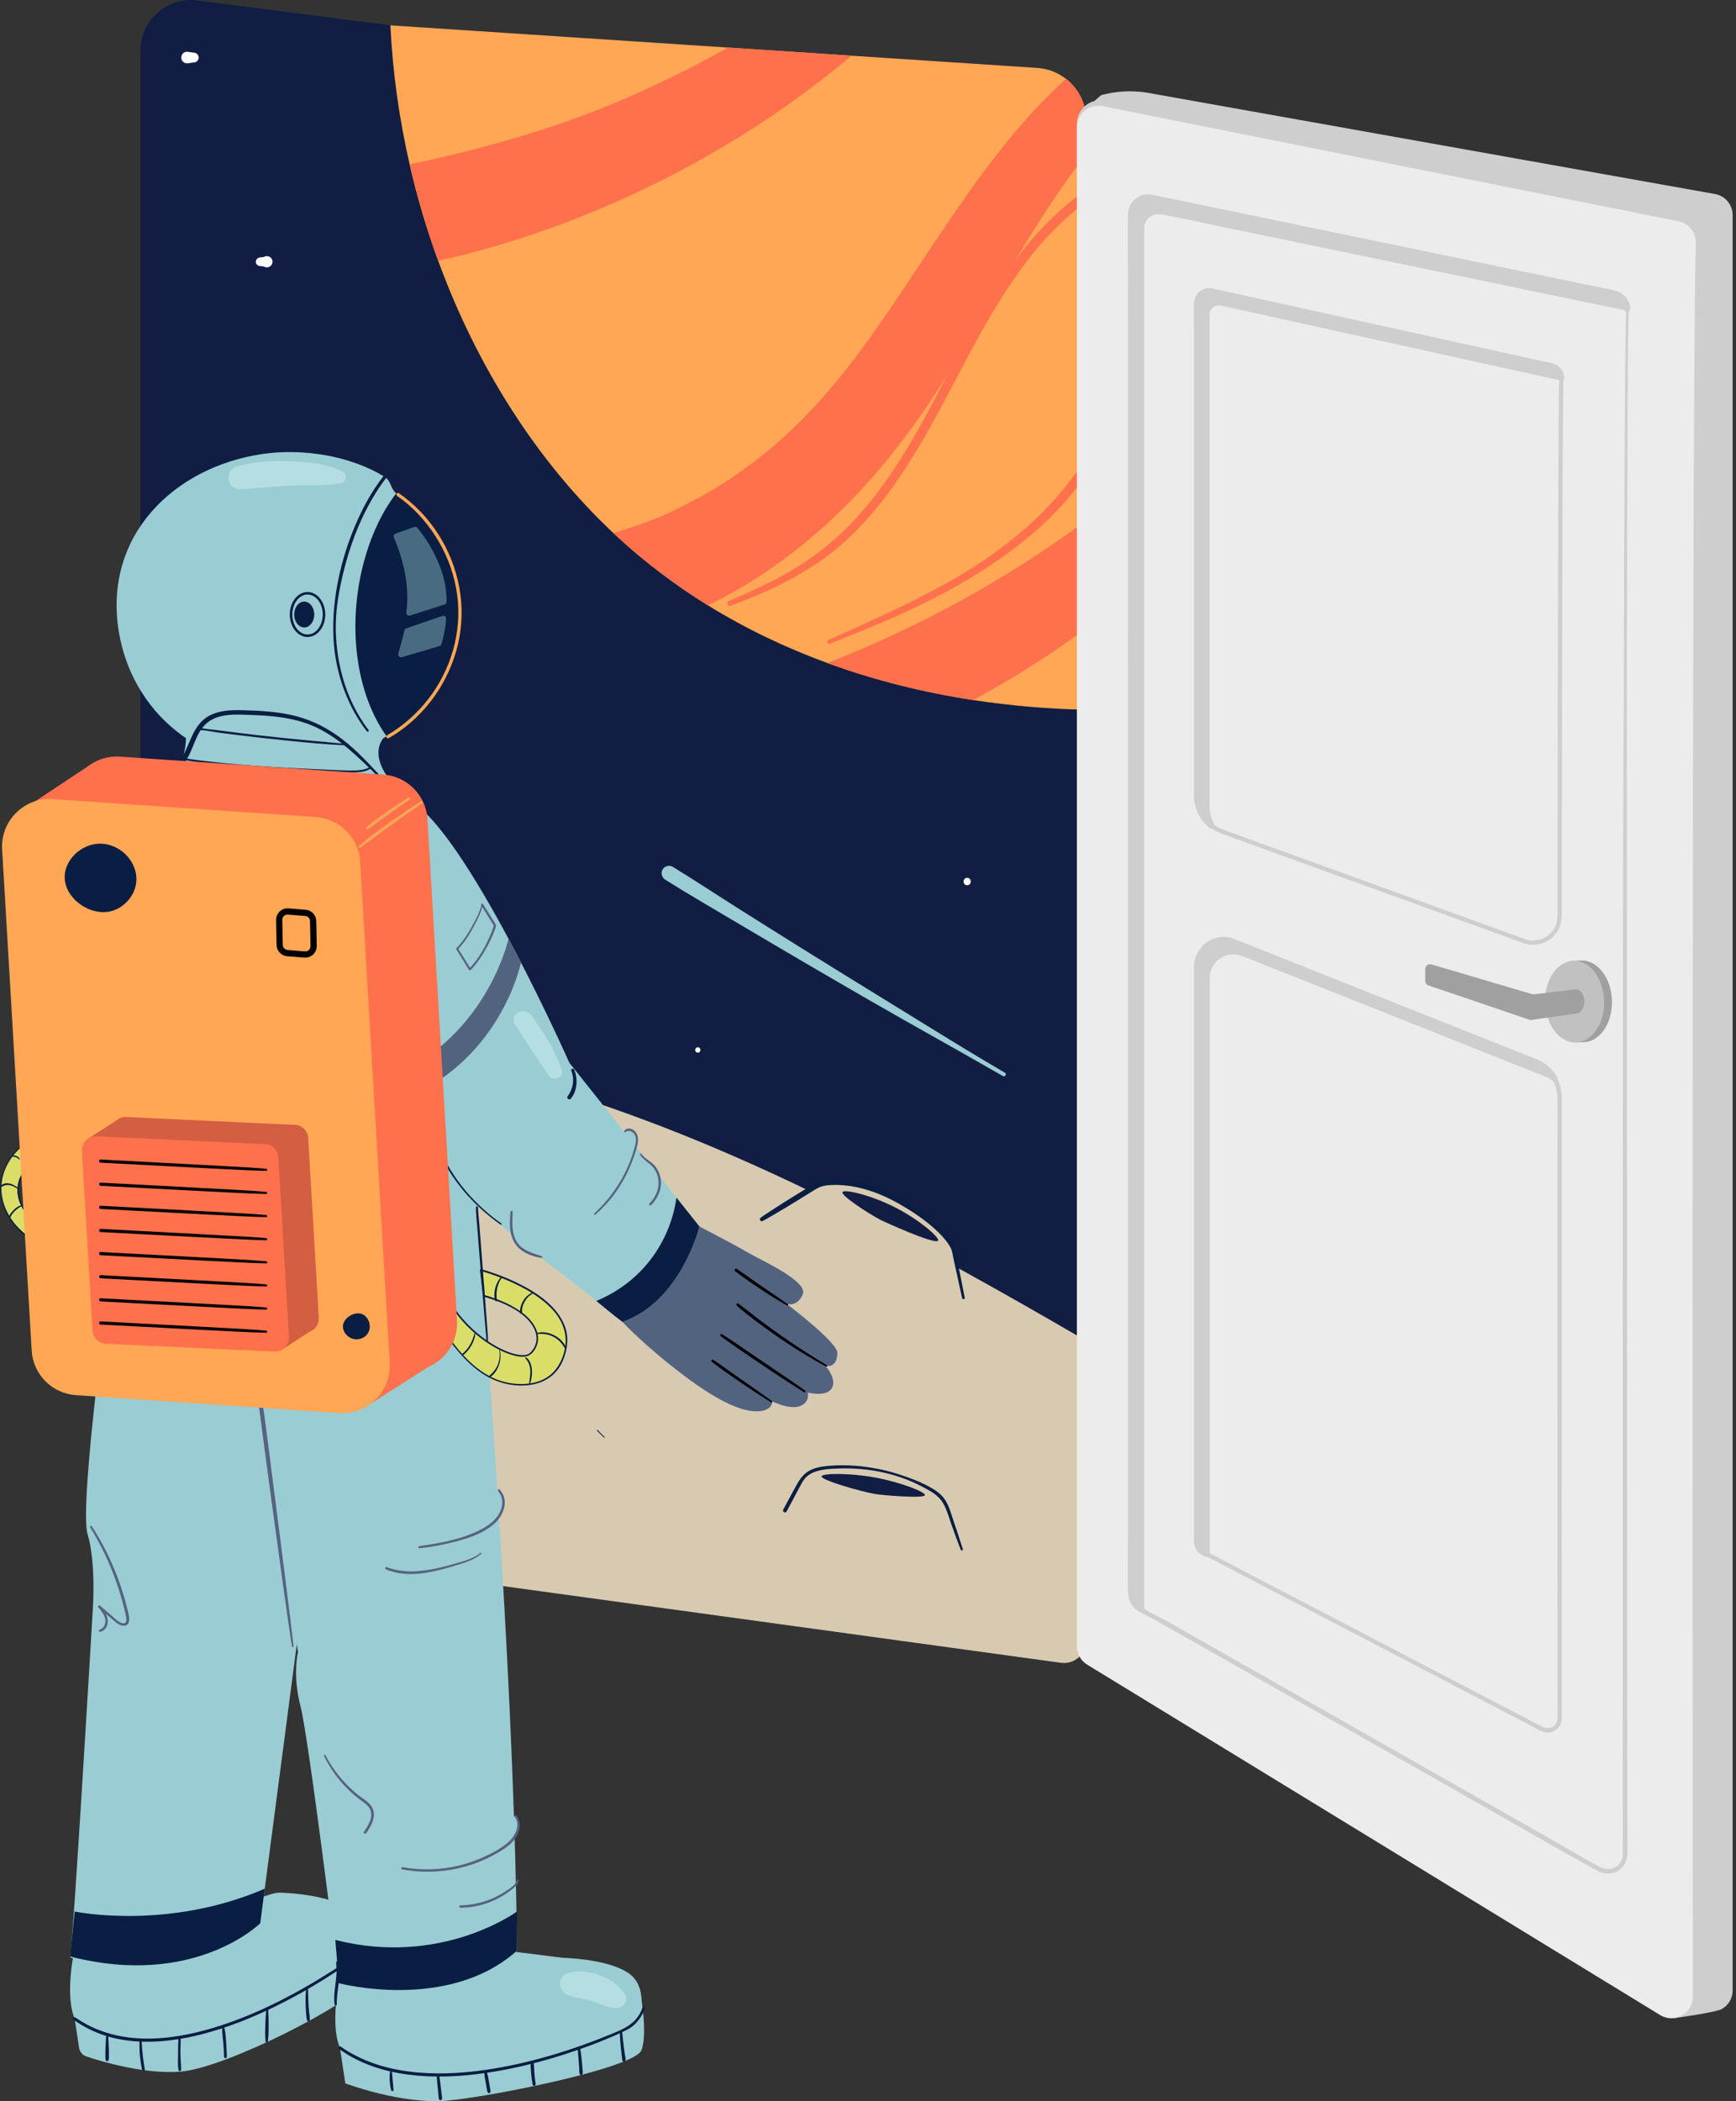 <svg width="496" height="600" viewBox="0 0 496 600" fill="none" xmlns="http://www.w3.org/2000/svg">
<rect x="0" y="0" width="496" height="600" fill="#333333" stroke="none"/>
<g clip-path="url(#clip0_142_593)">
<path d="M40.136 14.46V425.138C40.136 433.041 46.06 439.687 53.912 440.587L302.988 474.824C306.907 475.271 310.348 472.207 310.348 468.261V34.333C310.348 26.449 304.233 19.918 296.361 19.394L111.54 7.227L55.54 0.032C47.203 -0.517 40.136 6.097 40.136 14.46Z" fill="#111D42"/>
<path d="M36.561 291.452L40.136 425.138C40.136 433.041 46.06 439.687 53.912 440.587L303.237 474.849C307.029 475.284 310.348 472.321 310.348 468.504V382.889C214.972 327.425 146.811 295.646 36.561 291.452Z" fill="#D8CAB1"/>
<path d="M77.833 540.795C78.637 540.553 79.467 540.444 80.303 540.476C83.795 540.61 93.474 541.293 98.747 544.626C105.258 548.743 102.507 558.192 100.253 563.184C98 568.176 71.079 579.354 61.426 581.889C51.774 584.423 27.01 584.015 22.484 578.422C17.958 572.83 21.048 558.013 21.048 558.013L77.826 540.789L77.833 540.795Z" fill="#9ACCD3"/>
<path d="M22.599 584.762L21.335 576.462L102.27 549.203C102.27 549.203 104.747 561.805 102.794 566.867C100.847 571.93 64.599 590.475 51.767 591.56C41.534 592.429 29.238 588.764 24.686 587.251C23.576 586.881 22.771 585.917 22.593 584.762H22.599Z" fill="#9ACCD3"/>
<path d="M103.739 554.917C102.513 558.881 98.9 561.096 95.638 563.254C91.412 566.057 87.032 568.623 82.544 570.979C76.505 574.152 70.249 576.948 63.776 579.099C57.053 581.333 50.018 582.917 42.913 583.032C35.807 583.147 29.226 581.793 23.327 578.263C22.574 577.81 21.846 577.331 21.131 576.82C20.703 576.514 21.112 575.805 21.546 576.111C27.093 580.025 33.739 581.883 40.48 582.112C47.477 582.355 54.461 581.033 61.139 579.016C67.651 577.05 73.939 574.394 80.004 571.336C84.734 568.955 89.337 566.318 93.812 563.484C96.295 561.914 99.194 560.311 101.153 558.077C102.015 557.094 102.679 555.977 103.075 554.732C103.209 554.317 103.86 554.489 103.733 554.91L103.739 554.917Z" fill="#091E42"/>
<path d="M199.836 350.235C199.836 350.235 209.406 355.17 213.287 357.462C217.169 359.754 230.964 365.825 229.368 369.598C227.772 373.37 224.746 372.33 224.746 372.33C224.746 372.33 239.231 383.24 239.238 386.304C239.244 390.811 235.905 390.09 235.905 390.09C235.905 390.09 239.238 393.837 237.642 396.448C236.046 399.059 230.779 397.649 230.779 397.649C230.779 397.649 231.545 400.304 228.647 401.498C225.749 402.692 220.667 400.202 220.667 400.202C220.667 400.202 220.814 402.692 216.894 402.986C212.974 403.279 206.686 401.294 195.444 392.829C184.202 384.364 177.824 377.475 177.824 377.475C177.824 377.475 173.496 350.618 199.836 350.248V350.235Z" fill="#526380"/>
<path d="M95.657 275.377C102.462 293.271 104.224 307.967 115.581 322.465C132.645 344.253 160.256 363.08 170.368 371.494C175.009 375.362 177.824 377.463 177.824 377.463C194.595 371.672 199.836 350.229 199.836 350.229L193.28 341.987L162.675 303.486C162.675 303.486 135.55 242.353 118.92 229.828C102.296 217.303 109.842 210.421 109.842 210.421L85.877 214.679C85.877 214.679 80.52 235.58 95.663 275.377H95.657Z" fill="#9ACCD3"/>
<path d="M108.84 308.612C138.767 297.855 145.292 268.08 145.292 268.08L148.841 274.905C148.841 274.905 142.955 304.015 113.021 314.772" fill="#526380"/>
<path d="M53.121 210.427C53.121 210.427 53.612 219.007 46.207 226.566C38.802 234.118 12.213 247.728 7.195 276.967C2.177 306.205 24.489 339.191 24.489 339.191L102.858 243.343L75.771 202.211L53.121 210.427Z" fill="#9ACCD3"/>
<path d="M134.873 328.14C134.873 328.14 139.15 375.573 143.428 447.118C147.705 518.662 147.698 557.043 147.698 557.043C147.698 557.043 133.526 577.082 96.825 566.331C96.825 566.331 88.239 496.357 85.864 487.253C83.489 478.15 85.149 471.728 85.149 471.728C85.149 471.728 79.608 441.136 79.978 425.591C80.348 410.046 75.266 370.74 75.266 370.74C75.266 370.74 104.345 269.325 134.873 328.14Z" fill="#9ACCD3"/>
<path d="M143.032 349.699C137.018 345.505 131.771 340.053 127.972 333.784C126.217 330.879 124.793 327.783 123.771 324.553C123.663 324.214 124.193 324.067 124.301 324.406C127.187 333.662 133.392 341.751 140.97 347.707C141.704 348.288 142.464 348.837 143.23 349.373C143.428 349.514 143.236 349.839 143.038 349.699H143.032Z" fill="#091E42"/>
<path d="M31.492 364.663C31.492 364.663 22.491 429.734 25.025 438.084C27.559 446.441 26.474 460.332 26.474 460.332C26.474 460.332 20.805 556.462 20.033 558.69C19.26 560.918 68.027 563.873 74.354 549.203L88.462 441.647L79.32 362.677L31.492 364.656V364.663Z" fill="#9ACCD3"/>
<path d="M83.419 470.202C81.867 460.249 80.565 450.259 79.18 440.28C77.801 430.347 76.46 420.407 75.145 410.467C74.392 404.792 73.6 399.123 73.121 393.416C73.09 393.033 73.728 392.944 73.798 393.327C75.592 403.177 76.677 413.174 77.973 423.101C79.269 433.028 80.533 443.096 81.797 453.099C82.512 458.781 83.24 464.456 83.866 470.151C83.891 470.4 83.47 470.457 83.425 470.208L83.419 470.202Z" fill="#566280"/>
<path d="M33.95 180.384C37.678 203.003 56.976 220.316 83.968 218.86C93.269 218.356 102.577 215.311 110.448 210.236C121.863 202.9 130.27 191.473 131.336 178.316C132.479 164.105 124.876 150.239 113.212 140.881C111.514 139.521 111.802 137.369 109.944 136.214C100.202 130.136 86.413 127.928 74.8 129.67C49.686 133.424 29.43 152.997 33.95 180.384Z" fill="#9ACCD3"/>
<path d="M102.053 187.234C103.247 196.753 106.356 204.522 110.448 210.242C121.863 202.907 130.27 191.48 131.336 178.322C132.479 164.112 124.876 150.246 113.212 140.887C105.06 151.376 99.832 169.417 102.053 187.234Z" fill="#091E42"/>
<path d="M116.954 348.173C117.924 361.037 121.805 374.149 129.907 384.376C133.609 389.049 138.582 393.71 144.654 394.961C144.654 394.961 159.107 398.798 161.66 384.893C164.457 369.681 137.363 362.677 137.363 362.677L138.25 370.013C153.936 374.609 155.768 382.531 151.593 386.489C148.644 389.292 135.837 383.572 128.93 372.611" fill="#DADE68"/>
<path d="M117.049 348.173C117.579 354.238 118.671 360.271 120.541 366.067C122.412 371.864 125.042 377.361 128.579 382.283C131.924 386.943 136.163 391.52 141.551 393.767C143.485 394.572 145.598 395.05 147.686 395.184C150.431 395.363 153.304 394.993 155.736 393.64C159.164 391.737 161.028 388.041 161.526 384.242C161.96 380.955 160.875 377.801 158.89 375.196C156.904 372.592 154.025 370.415 151.12 368.698C148.42 367.102 145.547 365.786 142.617 364.676C140.951 364.044 139.259 363.469 137.542 362.99C137.459 362.965 137.376 362.946 137.293 362.92L137.612 362.677C137.874 364.81 138.129 366.942 138.391 369.081C138.429 369.393 138.467 369.7 138.506 370.013L138.321 369.764C140.951 370.536 143.549 371.5 145.975 372.79C147.724 373.715 149.41 374.826 150.82 376.224C152.659 378.037 154.108 380.521 153.661 383.183C153.482 384.249 152.991 385.238 152.301 386.062C151.612 386.885 150.827 387.319 149.735 387.402C148.324 387.505 146.881 387.134 145.56 386.681C143.734 386.055 142.004 385.168 140.363 384.166C136.252 381.644 132.626 378.267 129.824 374.347C129.447 373.817 129.083 373.281 128.732 372.726C128.572 372.47 128.975 372.234 129.134 372.49C131.694 376.531 135.116 380.042 139.048 382.761C140.683 383.891 142.413 384.894 144.239 385.679C145.624 386.279 147.111 386.783 148.618 386.93C149.544 387.019 150.674 387.007 151.414 386.349C152.155 385.692 152.755 384.766 153.055 383.808C153.789 381.459 152.755 379.065 151.21 377.29C148.433 374.092 144.232 372.247 140.306 370.919C139.604 370.683 138.902 370.466 138.193 370.255C138.072 370.217 138.021 370.121 138.008 370.006C137.746 367.874 137.491 365.742 137.235 363.603C137.197 363.29 137.159 362.984 137.12 362.671C137.101 362.499 137.299 362.39 137.44 362.429C138.716 362.76 139.974 363.175 141.213 363.616C144.066 364.618 146.869 365.806 149.537 367.229C152.595 368.857 155.557 370.817 157.945 373.351C160.198 375.739 161.877 378.708 162.075 382.034C162.197 384.032 161.769 386.081 161.06 387.945C160.352 389.809 159.356 391.354 157.938 392.625C155.647 394.674 152.595 395.555 149.575 395.65C147.916 395.708 146.243 395.548 144.622 395.172C142.087 394.584 139.751 393.537 137.593 392.075C135.167 390.422 133.035 388.373 131.126 386.158C127.136 381.536 124.046 376.192 121.78 370.53C119.488 364.803 118.02 358.751 117.279 352.636C117.1 351.155 116.96 349.661 116.864 348.173C116.858 348.052 117.043 348.052 117.056 348.173H117.049Z" fill="#091E42"/>
<path d="M22.823 352.035C12.136 353.906 2.847 344.809 5.663 336.937C7.546 331.671 14.166 327.923 20.486 327.572L17.971 322.471C10.661 322.944 2.994 328.057 0.817 335.239C-2.438 345.971 8.312 358.381 20.684 355.827" fill="#DADE68"/>
<path d="M22.855 352.157C16.866 353.299 10.227 350.835 6.805 345.683C5.375 343.526 4.635 340.902 5.082 338.323C5.592 335.367 7.603 332.903 9.953 331.154C12.972 328.906 16.732 327.617 20.48 327.406L20.339 327.655C19.841 326.64 19.337 325.619 18.839 324.604L17.984 322.854C17.952 322.797 17.894 322.58 17.83 322.548C17.984 322.637 17.537 322.657 17.518 322.657C17.39 322.669 17.256 322.682 17.128 322.695C16.828 322.727 16.522 322.771 16.222 322.816C11.6 323.563 7.157 325.995 4.118 329.57C1.239 332.954 -0.179 337.34 0.6 341.745C1.328 345.824 3.69 349.514 6.901 352.106C10.112 354.698 14.575 356.217 18.884 355.815C19.458 355.764 20.033 355.674 20.595 355.559C20.939 355.489 21.093 356.019 20.741 356.096C17.045 356.843 13.215 356.306 9.857 354.589C6.684 352.967 4.003 350.356 2.254 347.26C0.504 344.164 -0.281 340.749 0.198 337.314C0.741 333.433 2.956 329.979 5.88 327.438C8.804 324.897 12.64 323.027 16.592 322.465C17.045 322.401 17.505 322.35 17.965 322.318C18.016 322.318 18.073 322.35 18.099 322.395C18.941 324.093 19.784 325.791 20.627 327.496C20.684 327.611 20.614 327.738 20.486 327.745C17.23 327.942 14.013 328.983 11.261 330.739C8.784 332.315 6.544 334.614 5.701 337.493C4.137 342.83 8.089 347.95 12.615 350.305C15.736 351.933 19.324 352.444 22.791 351.914C22.95 351.889 23.021 352.131 22.861 352.163L22.855 352.157Z" fill="#091E42"/>
<path d="M224.88 372.79C223.591 372.043 222.282 371.328 221.018 370.53C219.754 369.732 218.496 368.934 217.264 368.104C214.8 366.45 212.342 364.784 209.999 362.958C209.642 362.677 210.114 362.065 210.491 362.32C212.93 363.992 215.317 365.742 217.762 367.402C218.975 368.225 220.182 369.055 221.401 369.872C222.62 370.689 223.852 371.583 225.097 372.413C225.321 372.56 225.123 372.917 224.887 372.777L224.88 372.79Z" fill="black"/>
<path d="M235.969 390.218C228.902 386.4 222.173 381.938 215.777 377.086C213.983 375.72 212.183 374.354 210.516 372.834C210.21 372.553 210.625 371.992 210.97 372.247C212.598 373.447 214.162 374.717 215.758 375.956C217.354 377.194 218.905 378.337 220.507 379.493C223.75 381.829 227.051 384.083 230.415 386.241C232.324 387.46 234.258 388.654 236.199 389.835C236.448 389.988 236.224 390.371 235.969 390.23V390.218Z" fill="black"/>
<path d="M229.706 397.54C223.386 393.614 217.232 389.413 211.085 385.226C209.348 384.044 207.624 382.838 205.945 381.58C205.601 381.325 205.907 380.744 206.29 380.987C209.438 382.972 212.483 385.117 215.56 387.211C218.637 389.305 221.72 391.399 224.804 393.48C226.546 394.655 228.27 395.855 229.987 397.061C230.275 397.266 230.013 397.738 229.706 397.546V397.54Z" fill="black"/>
<path d="M220.246 400.426C215.751 397.591 211.327 394.642 206.992 391.565C205.76 390.69 204.541 389.796 203.347 388.871C203.022 388.615 203.449 388.066 203.788 388.296C205.984 389.764 208.122 391.329 210.28 392.854C212.438 394.38 214.628 395.88 216.785 397.412C218.018 398.281 219.25 399.149 220.482 400.011C220.731 400.183 220.507 400.592 220.239 400.426H220.246Z" fill="black"/>
<path d="M143.249 557.068C144.053 556.826 159.943 559.028 160.779 559.06C164.271 559.194 173.949 559.877 179.222 563.209C185.734 567.327 182.983 576.775 180.729 581.768C178.482 586.76 146.862 587.666 137.21 590.201C127.557 592.735 102.794 592.327 98.268 586.734C93.742 581.142 96.831 566.325 96.831 566.325L143.249 557.068Z" fill="#9ACCD3"/>
<path d="M98.664 594.931L97.119 584.774L182.753 567.787C182.753 567.787 185.23 580.389 183.276 585.451C181.329 590.514 140.383 598.781 127.551 599.872C114.719 600.964 98.657 594.931 98.657 594.931H98.664Z" fill="#9ACCD3"/>
<path d="M104.786 208.825C98.574 200.711 95.363 190.528 95.21 180.352C95.057 170.17 97.425 159.809 101.326 150.437C103.477 145.266 106.165 140.312 109.625 135.888C109.944 135.48 110.666 136.029 110.346 136.444C104.314 144.366 100.445 153.885 98.096 163.505C96.921 168.325 96.027 173.273 95.944 178.239C95.861 183.206 96.512 188.428 97.872 193.318C99.391 198.796 101.881 203.967 105.322 208.499C105.565 208.818 105.029 209.125 104.786 208.812V208.825Z" fill="#091E42"/>
<path d="M108.884 222.703C105.699 219.403 102.386 216.166 98.843 213.242C95.274 210.293 91.297 207.771 86.879 206.329C82.072 204.758 76.965 204.356 71.947 204.177C67.823 204.03 62.773 203.571 59.32 206.309C55.694 209.182 55.368 214.353 52.648 217.877C52.125 218.554 50.957 217.935 51.461 217.188C53.791 213.766 54.519 209.38 57.341 206.29C60.398 202.939 65.174 202.683 69.413 202.805C74.571 202.951 79.806 203.232 84.811 204.56C89.535 205.811 93.825 208.071 97.7 211.027C102.022 214.328 105.616 218.311 109.312 222.276C109.58 222.557 109.159 222.984 108.884 222.703Z" fill="#091E42"/>
<path d="M87.868 181.546C85.27 181.546 83.163 178.831 83.163 175.481C83.163 172.132 85.27 169.417 87.868 169.417C90.467 169.417 92.573 172.132 92.573 175.481C92.573 178.831 90.467 181.546 87.868 181.546Z" stroke="#091E42" stroke-width="0.72" stroke-miterlimit="10"/>
<path d="M86.917 179.178C85.334 179.178 84.051 177.523 84.051 175.481C84.051 173.44 85.334 171.785 86.917 171.785C88.5 171.785 89.784 173.44 89.784 175.481C89.784 177.523 88.5 179.178 86.917 179.178Z" fill="#091E42"/>
<path d="M98.313 212.815C93.007 212.578 87.715 212.055 82.436 211.525C77.156 210.995 71.87 210.402 66.597 209.744C65.161 209.565 63.718 209.38 62.282 209.182C60.699 208.965 59.115 208.589 57.519 208.493C57.098 208.467 57.181 207.829 57.596 207.925C58.956 208.231 60.36 208.282 61.739 208.461C63.041 208.627 64.35 208.799 65.652 208.965C68.263 209.304 70.874 209.623 73.486 209.923C78.765 210.536 84.051 211.078 89.343 211.557C92.331 211.825 95.325 212.081 98.306 212.4C98.568 212.425 98.581 212.827 98.306 212.815H98.313Z" fill="#091E42"/>
<path d="M105.967 219.441C104.843 220.175 103.554 220.437 102.232 220.514C100.489 220.622 98.721 220.546 96.978 220.495C93.359 220.386 89.745 220.214 86.132 220.048C79.033 219.716 71.941 219.307 64.867 218.624C60.89 218.241 56.932 217.724 52.98 217.111C52.642 217.06 52.789 216.549 53.121 216.6C66.91 218.618 80.853 219.224 94.757 219.863C96.717 219.952 98.676 220.041 100.636 220.029C102.386 220.022 104.192 219.952 105.718 219.001C105.992 218.828 106.248 219.262 105.973 219.435L105.967 219.441Z" fill="#091E42"/>
<path d="M40.914 386.272L116.098 391.386C124.263 391.941 131.056 385.206 130.577 377.035L122.131 233.933C121.729 227.108 116.315 221.65 109.497 221.184L34.313 216.07C26.148 215.515 19.356 222.25 19.835 230.422L28.281 373.524C28.683 380.348 34.096 385.806 40.914 386.272Z" fill="#FF714C"/>
<path d="M125.987 388.028L105.871 400.872L5.771 231.654L25.497 218.573L108.495 231.654L125.987 388.028Z" fill="#FF714C"/>
<path d="M21.686 398.402L96.87 403.515C105.035 404.071 111.827 397.336 111.348 389.164L102.902 246.062C102.5 239.238 97.087 233.78 90.269 233.313L15.085 228.2C6.92 227.645 0.127 234.38 0.606 242.551L9.052 385.653C9.454 392.478 14.868 397.936 21.686 398.402Z" fill="#FFA755"/>
<path d="M38.725 378.216L86.955 380.463C89.298 380.572 91.22 378.624 91.086 376.282L88.053 324.936C87.932 322.918 86.311 321.316 84.293 321.22L36.063 318.973C33.72 318.865 31.798 320.812 31.932 323.155L34.965 374.5C35.086 376.518 36.707 378.12 38.725 378.216Z" fill="#D35E42"/>
<path d="M81.025 385.142L90.013 379.231L33.209 320.02L25.025 325.236L81.025 385.142Z" fill="#D35E42"/>
<path d="M30.196 383.719L78.426 385.966C80.769 386.075 82.691 384.127 82.557 381.785L79.525 330.439C79.403 328.421 77.782 326.819 75.764 326.723L27.534 324.476C25.191 324.367 23.269 326.315 23.403 328.657L26.436 380.003C26.557 382.021 28.178 383.623 30.196 383.719Z" fill="#FF714C"/>
<path d="M76.058 334.346C72.975 334.307 69.898 334.128 66.82 333.988C63.743 333.848 60.66 333.682 57.583 333.522C51.448 333.209 45.319 332.884 39.191 332.564C35.712 332.379 32.239 332.201 28.759 332.015C28.179 331.983 28.179 331.077 28.759 331.109C34.92 331.434 41.074 331.76 47.235 332.086C53.395 332.411 59.498 332.73 65.627 333.075C69.106 333.273 72.592 333.439 76.058 333.758C76.428 333.79 76.441 334.352 76.058 334.346Z" fill="black"/>
<path d="M76.058 340.947C72.975 340.908 69.898 340.729 66.82 340.589C63.743 340.449 60.66 340.283 57.583 340.123C51.448 339.81 45.319 339.485 39.191 339.165C35.712 338.98 32.239 338.802 28.759 338.616C28.179 338.584 28.179 337.678 28.759 337.71C34.92 338.035 41.074 338.361 47.235 338.687C53.37 339.012 59.498 339.331 65.627 339.676C69.106 339.874 72.592 340.04 76.058 340.359C76.428 340.391 76.441 340.953 76.058 340.947Z" fill="black"/>
<path d="M76.058 347.554C72.975 347.516 69.898 347.337 66.82 347.196C63.743 347.056 60.66 346.89 57.583 346.73C51.448 346.418 45.319 346.092 39.191 345.773C35.712 345.588 32.239 345.409 28.759 345.224C28.179 345.192 28.179 344.285 28.759 344.317C34.92 344.643 41.074 344.968 47.235 345.294C53.395 345.62 59.498 345.939 65.627 346.284C69.106 346.481 72.592 346.647 76.058 346.967C76.428 346.999 76.441 347.56 76.058 347.554Z" fill="black"/>
<path d="M76.058 354.155C72.975 354.117 69.898 353.938 66.82 353.797C63.743 353.657 60.66 353.491 57.583 353.331C51.448 353.019 45.319 352.693 39.191 352.374C35.712 352.189 32.239 352.01 28.759 351.825C28.179 351.793 28.179 350.886 28.759 350.918C34.92 351.244 41.074 351.569 47.235 351.895C53.395 352.221 59.498 352.54 65.627 352.884C69.106 353.082 72.592 353.248 76.058 353.568C76.428 353.599 76.441 354.161 76.058 354.155Z" fill="black"/>
<path d="M76.058 360.762C72.975 360.724 69.898 360.545 66.82 360.405C63.743 360.264 60.66 360.098 57.583 359.939C51.448 359.626 45.319 359.3 39.191 358.981C35.712 358.796 32.239 358.617 28.759 358.432C28.179 358.4 28.179 357.494 28.759 357.526C34.92 357.851 41.074 358.177 47.235 358.502C53.37 358.828 59.498 359.147 65.627 359.492C69.106 359.69 72.592 359.856 76.058 360.175C76.428 360.207 76.441 360.769 76.058 360.762Z" fill="black"/>
<path d="M76.058 367.363C72.975 367.325 69.898 367.146 66.82 367.006C63.743 366.865 60.66 366.699 57.583 366.54C51.448 366.227 45.319 365.901 39.191 365.582C35.712 365.397 32.239 365.218 28.759 365.033C28.179 365.001 28.179 364.095 28.759 364.127C34.92 364.452 41.074 364.778 47.235 365.103C53.395 365.429 59.498 365.748 65.627 366.093C69.106 366.291 72.592 366.457 76.058 366.776C76.428 366.808 76.441 367.37 76.058 367.363Z" fill="black"/>
<path d="M76.058 373.964C72.975 373.926 69.898 373.747 66.82 373.607C63.743 373.466 60.66 373.3 57.583 373.141C51.448 372.828 45.319 372.502 39.191 372.183C35.712 371.998 32.239 371.819 28.759 371.634C28.179 371.602 28.179 370.696 28.759 370.728C34.92 371.053 41.074 371.379 47.235 371.704C53.395 372.03 59.498 372.349 65.627 372.694C69.106 372.892 72.592 373.058 76.058 373.377C76.428 373.409 76.441 373.971 76.058 373.964Z" fill="black"/>
<path d="M76.058 380.572C72.975 380.533 69.898 380.355 66.82 380.214C63.743 380.074 60.66 379.908 57.583 379.748C51.448 379.435 45.319 379.11 39.191 378.79C35.712 378.605 32.239 378.427 28.759 378.241C28.179 378.21 28.179 377.303 28.759 377.335C34.92 377.661 41.074 377.986 47.235 378.312C53.395 378.637 59.498 378.956 65.627 379.301C69.106 379.499 72.592 379.665 76.058 379.984C76.428 380.016 76.441 380.578 76.058 380.572Z" fill="black"/>
<path d="M31.792 260.183C35.488 259.213 38.686 255.702 38.961 251.597C39.338 246.049 34.288 240.821 28.466 240.923C23.276 241.012 18.737 245.322 18.488 250.027C18.149 256.347 25.644 261.792 31.792 260.183Z" fill="#091E42"/>
<path d="M105.156 380.642C106.26 378.765 105.373 376.243 103.758 375.388C101.543 374.213 98.07 376.23 97.98 378.714C97.923 380.323 99.276 382.033 101.134 382.391C102.673 382.691 104.352 382.021 105.162 380.642H105.156Z" fill="#091E42"/>
<path d="M79.908 269.849L79.767 262.692C79.742 261.288 80.935 260.164 82.334 260.279L87.287 260.681C88.5 260.777 89.445 261.786 89.471 262.999L89.611 270.155C89.637 271.56 88.443 272.683 87.045 272.568L82.091 272.166C80.878 272.07 79.933 271.062 79.908 269.849Z" stroke="black" stroke-width="1.78" stroke-miterlimit="10"/>
<path d="M120.675 229.336C115.996 232.528 111.361 235.803 106.835 239.212C105.545 240.183 104.249 241.134 102.934 242.072C102.634 242.289 102.251 241.798 102.538 241.555C106.892 237.891 111.597 234.622 116.302 231.437C117.636 230.53 118.996 229.662 120.356 228.794C120.701 228.57 121.007 229.113 120.675 229.343V229.336Z" fill="#F5A855"/>
<path d="M117.062 228.321C115.032 229.655 113.027 231.034 111.061 232.458C110.078 233.167 109.095 233.882 108.118 234.609C107.141 235.337 106.222 236.142 105.175 236.742C104.824 236.946 104.46 236.474 104.747 236.186C105.577 235.337 106.605 234.66 107.563 233.952C108.52 233.243 109.567 232.49 110.582 231.788C112.6 230.39 114.649 229.043 116.724 227.74C117.088 227.51 117.419 228.085 117.062 228.315V228.321Z" fill="#F5A855"/>
<path d="M164.035 305.401C165.165 308.069 164.954 311.319 163.173 313.655C162.982 313.904 162.682 314.032 162.382 313.859C162.133 313.719 161.992 313.323 162.177 313.068C163.735 310.961 164.214 308.191 163.218 305.746C163.027 305.279 163.844 304.928 164.042 305.401H164.035Z" fill="#091E42"/>
<path d="M170.368 371.5C175.009 375.369 177.824 377.469 177.824 377.469C194.595 371.679 199.836 350.235 199.836 350.235L193.28 341.993C192.31 348.946 189.36 355.61 184.834 360.992C180.953 365.595 175.935 369.215 170.368 371.5Z" fill="#091E42"/>
<path d="M178.584 323.033C179.439 322.127 181.106 322.733 181.648 323.85C182.191 324.968 181.955 326.295 181.642 327.496C179.733 334.869 175.596 341.649 169.915 346.718" fill="#9ACCD3"/>
<path d="M178.392 322.848C179.497 321.686 181.24 322.446 181.891 323.71C182.836 325.549 181.853 328.013 181.259 329.819C179.886 333.988 177.85 337.959 175.188 341.451C173.687 343.417 171.938 345.256 170.068 346.877C169.857 347.056 169.551 346.762 169.761 346.571C173.266 343.309 176.216 339.497 178.405 335.233C179.503 333.094 180.391 330.866 181.055 328.562C181.406 327.342 181.884 325.97 181.623 324.687C181.393 323.531 179.899 322.331 178.769 323.244C178.507 323.455 178.15 323.123 178.392 322.867V322.848Z" fill="#566280"/>
<path d="M183.078 329.653C183.927 330.949 185.415 331.664 186.513 332.762C187.975 334.231 188.671 336.388 188.492 338.45C188.313 340.512 187.285 342.466 185.791 343.902" fill="#9ACCD3"/>
<path d="M183.27 329.538C184.189 330.79 185.651 331.454 186.743 332.533C187.758 333.535 188.422 334.869 188.696 336.261C189.271 339.165 188.115 342.115 186.008 344.132C185.708 344.419 185.262 343.973 185.555 343.679C187.598 341.604 188.722 338.667 187.885 335.788C187.49 334.435 186.698 333.292 185.619 332.392C184.636 331.575 183.589 330.847 182.88 329.762C182.714 329.513 183.104 329.302 183.276 329.532L183.27 329.538Z" fill="#566280"/>
<path d="M154.721 358.962C152.212 358.343 149.569 357.545 147.915 355.559C145.809 353.031 145.936 349.38 146.173 346.092" fill="#9ACCD3"/>
<path d="M154.651 359.211C151.771 358.745 148.631 357.538 147.041 354.946C145.451 352.355 145.56 349.003 145.854 346.098C145.892 345.703 146.498 345.69 146.479 346.098C146.364 348.875 146.096 351.914 147.545 354.429C149.09 357.104 152.071 357.8 154.785 358.719C155.104 358.828 154.97 359.268 154.651 359.217V359.211Z" fill="#566280"/>
<path d="M137.925 258.39C137.516 260.407 136.495 262.392 135.556 264.205C134.267 266.689 132.735 269.127 130.788 271.145L130.832 270.819C132.064 272.773 133.284 274.726 134.509 276.68L134.05 276.622C136.801 273.788 138.838 270.091 140.325 266.452C140.568 265.859 140.804 265.252 140.976 264.633C141.008 264.512 141.04 264.39 141.072 264.269C141.11 264.116 141.149 264.435 141.117 264.359C141.078 264.25 140.989 264.148 140.925 264.052L139.055 261.045C138.531 260.203 138.014 259.347 137.491 258.498C137.28 258.16 137.81 257.853 138.021 258.185C139.163 260.024 140.319 261.85 141.462 263.688C141.628 263.95 141.736 264.078 141.704 264.39C141.647 264.971 141.347 265.603 141.136 266.14C140.453 267.895 139.604 269.593 138.672 271.221C137.484 273.296 136.137 275.313 134.458 277.024C134.324 277.165 134.094 277.126 133.999 276.967C132.786 275.007 131.573 273.047 130.366 271.081C130.302 270.979 130.328 270.838 130.411 270.755C132.358 268.783 133.852 266.395 135.167 263.963C136.125 262.188 137.152 260.273 137.593 258.287C137.644 258.07 137.97 258.16 137.925 258.377V258.39Z" fill="#566280"/>
<path d="M139.01 383.125C138.972 381.708 138.767 380.284 138.659 378.873C138.416 375.886 138.161 372.904 137.918 369.917C137.376 363.258 136.827 356.6 136.31 349.941C136.176 348.231 135.99 346.494 135.978 344.777C135.978 344.387 136.578 344.387 136.584 344.777C136.591 346.194 136.801 347.624 136.903 349.029C137.127 352.016 137.369 354.998 137.599 357.985C138.116 364.644 138.646 371.302 139.125 377.96C139.246 379.671 139.444 381.408 139.419 383.125C139.419 383.393 139.01 383.393 139.004 383.125H139.01Z" fill="#091E42"/>
<path d="M26.257 435.869C29.289 440.587 31.824 445.617 33.764 450.884C34.748 453.54 35.578 456.259 36.254 459.011C36.58 460.352 37.959 464.176 35.392 464.259C34.141 464.297 33.107 463.288 32.226 462.535C30.86 461.373 29.494 460.211 28.134 459.043L28.619 458.558C29.672 459.847 30.885 461.347 30.796 463.122C30.732 464.437 29.966 465.74 28.593 465.969C28.223 466.033 28.057 465.503 28.434 465.395C29.577 465.076 30.183 463.844 30.107 462.714C30.011 461.296 28.983 460.09 28.128 459.043C27.847 458.698 28.274 458.264 28.613 458.558C29.66 459.445 30.7 460.339 31.741 461.226C32.654 462.005 33.586 463.058 34.748 463.454C36.669 464.112 36.056 461.737 35.827 460.741C35.552 459.547 35.252 458.353 34.926 457.166C33.63 452.461 31.9 447.877 29.787 443.479C28.581 440.964 27.234 438.525 25.765 436.15C25.574 435.844 26.053 435.569 26.244 435.869H26.257Z" fill="#566280"/>
<path d="M92.969 501.215C95.255 505.588 98.434 509.444 102.277 512.534C103.898 513.836 106.216 514.96 106.727 517.162C107.237 519.365 105.884 521.682 104.633 523.463C104.358 523.852 103.713 523.489 103.988 523.086C105.239 521.222 106.976 518.541 105.546 516.313C104.913 515.33 103.886 514.691 102.973 514.002C102.143 513.376 101.339 512.719 100.566 512.029C97.253 509.061 94.552 505.428 92.567 501.451C92.433 501.183 92.829 500.953 92.969 501.215Z" fill="#566280"/>
<path d="M147.284 518.567C148.471 520.099 148.324 522.359 147.379 524.044C146.434 525.736 144.838 526.955 143.204 528.002C134.937 533.313 124.608 535.324 114.949 533.499" fill="#9ACCD3"/>
<path d="M147.52 518.426C149.02 520.386 148.605 523.074 147.226 524.976C145.656 527.14 143.172 528.589 140.861 529.828C135.85 532.522 130.226 534.067 124.557 534.424C121.314 534.629 118.064 534.418 114.872 533.805C114.47 533.728 114.643 533.116 115.045 533.192C120.26 534.124 125.661 534.009 130.819 532.803C133.398 532.203 135.914 531.341 138.314 530.236C140.714 529.132 143.025 527.906 144.998 526.253C147.111 524.478 148.86 521.318 147.054 518.713C146.849 518.42 147.315 518.164 147.526 518.439L147.52 518.426Z" fill="#566280"/>
<path d="M148.19 536.984C147.935 538.382 146.601 539.283 145.541 540.081C144.162 541.115 142.668 541.983 141.098 542.692C138.084 544.039 134.841 544.76 131.541 544.773C131.107 544.773 131.107 544.109 131.541 544.096C134.586 544.019 137.612 543.407 140.421 542.226C141.793 541.651 143.102 540.942 144.347 540.132C145.592 539.321 147.36 538.312 147.73 536.857C147.807 536.557 148.248 536.684 148.19 536.984Z" fill="#566280"/>
<path d="M147.705 557.043V545.858C147.705 545.858 126.147 561.703 95.804 553.966L96.832 566.325C96.832 566.325 128.068 574.605 147.705 557.036V557.043Z" fill="#091E42"/>
<path d="M184.215 573.5C183.461 575.933 181.648 578.308 179.369 579.508C178.227 580.114 177.039 580.644 175.852 581.168C171.255 583.198 166.525 584.947 161.743 586.492C155.123 588.63 148.363 590.373 141.5 591.529C134.177 592.761 126.689 593.367 119.277 592.716C112.21 592.097 105.162 590.309 99.079 586.568C98.338 586.115 97.617 585.63 96.915 585.126C96.487 584.819 96.895 584.111 97.329 584.417C103.062 588.458 109.874 590.648 116.788 591.541C124.04 592.48 131.439 592.122 138.659 591.088C145.503 590.105 152.257 588.509 158.877 586.504C163.958 584.966 168.976 583.178 173.886 581.155C176.688 579.999 179.58 578.997 181.636 576.667C182.497 575.69 183.161 574.567 183.557 573.322C183.691 572.907 184.342 573.079 184.215 573.5Z" fill="#091E42"/>
<path d="M74.354 549.203C74.354 549.203 55.579 567.844 20.033 558.69L21.342 545.858C21.342 545.858 47.758 551.386 75.65 539.334L74.354 549.203Z" fill="#091E42"/>
<path opacity="0.44" d="M116.085 174.875C117.445 165.484 113.743 156.221 112.523 153.489C112.325 153.048 112.549 152.538 113.002 152.378L118.345 150.482C118.671 150.367 119.035 150.463 119.258 150.731C120.956 152.78 127.825 161.737 127.583 171.855C127.576 172.207 127.334 172.513 127.002 172.621L117.164 175.762C116.59 175.947 116.009 175.469 116.092 174.875H116.085Z" fill="#9ACCD3"/>
<path opacity="0.44" d="M127.487 176.745C127.34 178.322 126.97 181.157 126.121 183.94C126.038 184.208 125.827 184.413 125.559 184.489L114.828 187.668C114.202 187.854 113.615 187.273 113.8 186.647C114.253 185.077 114.981 182.478 115.555 180.027C115.619 179.752 115.824 179.529 116.092 179.433L126.395 175.884C126.964 175.686 127.544 176.139 127.487 176.739V176.745Z" fill="#9ACCD3"/>
<path d="M156.713 307.08C153.431 302.343 150.348 297.402 147.175 292.582C145.241 289.652 149.741 287.27 151.765 289.901C155.34 294.535 158.506 299.974 160.492 305.49C161.328 307.82 157.97 308.899 156.713 307.086V307.08Z" fill="#B5DEE2"/>
<path d="M97.489 138.021C92.816 138.793 88.085 138.467 83.374 138.659C78.407 138.857 73.473 139.495 68.506 139.68C64.746 139.821 64.088 134.197 67.631 133.201C72.675 131.783 78.152 131.483 83.374 131.726C88.596 131.969 93.39 132.441 97.923 134.688C99.257 135.352 99.028 137.765 97.489 138.021Z" fill="#B5DEE2"/>
<path d="M175.417 573.424C173.183 573.041 171.159 572.045 169.008 571.381C166.857 570.717 164.533 570.557 162.381 569.791C159.426 568.731 159.049 564.301 162.381 563.395C167.795 561.933 175.494 564.601 178.507 569.395C179.893 571.598 177.614 573.8 175.411 573.424H175.417Z" fill="#B5DEE2"/>
<path d="M142.534 425.572C144.041 427.162 144.181 429.728 143.3 431.732C142.419 433.743 140.683 435.256 138.812 436.405C136.278 437.957 133.437 438.933 130.571 439.725C127.059 440.689 123.472 441.385 119.852 441.806" fill="#9ACCD3"/>
<path d="M142.751 425.355C145.617 428.432 143.868 432.875 141.053 435.269C137.516 438.276 132.741 439.617 128.311 440.67C125.521 441.334 122.699 441.825 119.852 442.113C119.514 442.145 119.431 441.564 119.769 441.513C125.304 440.746 131.107 439.719 136.214 437.357C138.506 436.297 140.861 434.88 142.298 432.741C143.734 430.602 144.041 427.762 142.323 425.783C142.068 425.489 142.483 425.061 142.757 425.348L142.751 425.355Z" fill="#566280"/>
<path d="M137.529 443.696C135.754 445.177 133.59 445.988 131.407 446.664C129.051 447.392 126.676 448.094 124.27 448.631C119.622 449.665 114.7 450.022 110.219 448.126C109.868 447.98 110.123 447.367 110.48 447.507C114.911 449.212 119.66 448.912 124.231 447.967C126.472 447.507 128.675 446.901 130.871 446.275C133.067 445.649 135.41 444.934 137.28 443.453C137.452 443.319 137.695 443.555 137.523 443.696H137.529Z" fill="#566280"/>
<path d="M172.57 410.525C171.9 409.867 171.223 409.216 170.566 408.54C170.451 408.418 170.63 408.239 170.751 408.354C171.428 409.012 172.079 409.689 172.736 410.359C172.838 410.467 172.679 410.627 172.57 410.525Z" fill="#091E42"/>
<path d="M143.645 364.88C143.108 364.976 142.789 365.818 142.591 366.259C142.349 366.789 142.17 367.35 142.049 367.919C141.927 368.487 141.857 369.061 141.851 369.642C141.844 370.223 141.94 370.804 141.947 371.392C141.947 371.666 141.595 371.672 141.506 371.449C141.251 370.836 141.238 370.14 141.264 369.476C141.289 368.812 141.404 368.11 141.602 367.453C141.8 366.795 142.068 366.208 142.413 365.646C142.687 365.193 143.025 364.65 143.626 364.688C143.728 364.688 143.766 364.861 143.651 364.88H143.645Z" fill="#091E42"/>
<path d="M152.327 369.317C151.854 369.642 151.369 369.904 150.954 370.313C150.539 370.721 150.188 371.187 149.907 371.685C149.626 372.183 149.416 372.7 149.282 373.243C149.148 373.785 149.167 374.373 149.109 374.947C149.084 375.19 148.72 375.279 148.656 375.011C148.509 374.418 148.631 373.728 148.771 373.147C148.911 372.566 149.16 371.966 149.48 371.436C149.799 370.906 150.201 370.434 150.673 370.032C151.146 369.63 151.65 369.247 152.231 369.087C152.372 369.049 152.435 369.234 152.327 369.31V369.317Z" fill="#091E42"/>
<path d="M153.368 380.693C154.938 380.157 156.751 380.527 158.207 381.236C159.662 381.944 161.111 383.176 161.628 384.715C161.699 384.932 161.392 385.04 161.277 384.862C160.843 384.204 160.435 383.553 159.873 382.997C159.311 382.442 158.666 381.995 157.964 381.65C156.528 380.935 154.983 380.808 153.406 380.942C153.253 380.955 153.24 380.731 153.374 380.687L153.368 380.693Z" fill="#091E42"/>
<path d="M151.191 395.204C151.274 393.805 151.644 392.439 151.497 391.028C151.433 390.409 151.274 389.79 151.018 389.222C150.763 388.654 150.405 388.264 150.054 387.792C149.958 387.664 150.137 387.517 150.259 387.588C151.305 388.194 151.791 389.637 151.937 390.76C152.129 392.229 151.906 393.837 151.408 395.229C151.369 395.338 151.184 395.331 151.191 395.197V395.204Z" fill="#091E42"/>
<path d="M142.853 385.609C143.434 388.379 142.381 391.737 139.936 393.346C139.725 393.486 139.463 393.154 139.661 392.988C140.734 392.101 141.64 391.092 142.183 389.79C142.726 388.488 142.904 387.013 142.674 385.653C142.655 385.532 142.834 385.481 142.86 385.602L142.853 385.609Z" fill="#091E42"/>
<path d="M135.767 380.801C135.767 381.944 135.295 383.112 134.752 384.102C134.178 385.136 133.424 386.062 132.53 386.834C132.301 387.032 131.969 386.7 132.198 386.502C133.06 385.774 133.788 384.9 134.343 383.917C134.618 383.438 134.848 382.927 135.046 382.41C135.244 381.893 135.384 381.319 135.569 380.776C135.607 380.667 135.767 380.686 135.767 380.801Z" fill="#091E42"/>
<path d="M6.135 344.509C5.931 344.522 5.745 344.656 5.573 344.764C5.414 344.866 5.26 344.975 5.114 345.083C4.807 345.313 4.513 345.562 4.239 345.837C3.964 346.111 3.728 346.386 3.505 346.686C3.39 346.839 3.281 346.999 3.186 347.171C3.09 347.343 3.064 347.573 2.93 347.714C2.815 347.835 2.637 347.765 2.579 347.624C2.502 347.42 2.649 347.165 2.739 346.986C2.841 346.788 2.975 346.609 3.109 346.43C3.371 346.086 3.658 345.76 3.971 345.46C4.284 345.16 4.622 344.892 4.986 344.656C5.324 344.432 5.746 344.151 6.16 344.305C6.275 344.343 6.256 344.509 6.135 344.515V344.509Z" fill="#091E42"/>
<path d="M5.031 339.421C4.833 339.382 4.673 339.255 4.501 339.159C4.316 339.051 4.13 338.942 3.939 338.84C3.562 338.648 3.16 338.508 2.751 338.431C2.388 338.361 2.005 338.355 1.641 338.431C1.258 338.508 0.945 338.674 0.607 338.865C0.389 338.993 0.192 338.706 0.345 338.527C0.907 337.876 1.947 337.806 2.732 337.965C3.186 338.055 3.62 338.246 4.022 338.47C4.233 338.584 4.443 338.706 4.641 338.84C4.82 338.961 5.031 339.082 5.152 339.268C5.203 339.351 5.12 339.44 5.031 339.427V339.421Z" fill="#091E42"/>
<path d="M3.53 329.992C3.913 329.858 4.367 329.96 4.731 330.119C4.909 330.196 5.082 330.305 5.235 330.426C5.388 330.547 5.516 330.726 5.618 330.898C5.695 331.026 5.516 331.166 5.414 331.058C5.184 330.815 4.884 330.605 4.577 330.477C4.418 330.413 4.252 330.362 4.086 330.33C3.92 330.298 3.741 330.292 3.562 330.266C3.409 330.247 3.371 330.049 3.524 329.998L3.53 329.992Z" fill="#091E42"/>
<path d="M110.602 209.955C115.16 207.344 119.156 203.807 122.361 199.651C125.565 195.495 128.011 190.701 129.453 185.632C130.896 180.563 131.317 175.194 130.628 169.94C129.938 164.686 128.157 159.496 125.514 154.861C122.859 150.207 119.309 146.045 115.058 142.789C114.54 142.394 114.011 142.011 113.474 141.64C112.976 141.296 113.449 140.485 113.947 140.829C118.467 143.945 122.303 147.986 125.253 152.608C128.202 157.23 130.245 162.394 131.228 167.763C132.211 173.132 132.09 178.648 130.851 183.966C129.632 189.188 127.379 194.18 124.308 198.579C121.218 202.99 117.311 206.833 112.772 209.744C112.217 210.102 111.649 210.446 111.074 210.772C110.544 211.072 110.072 210.261 110.602 209.961V209.955Z" fill="#FFA755"/>
<path d="M111.54 7.227C112.191 20.665 114.062 33.994 117.043 46.96C119.188 56.338 121.92 65.531 125.189 74.449C136.265 104.735 153.514 131.841 175.245 152.218C175.501 152.461 175.756 152.697 176.005 152.933C184.164 160.486 192.967 167.125 202.288 172.883C213.032 179.516 224.465 184.974 236.391 189.335C249.765 194.225 263.758 197.717 278.084 199.913C288.688 201.534 299.483 202.447 310.348 202.683V34.326C310.348 29.545 308.088 25.248 304.558 22.51C302.273 20.729 299.451 19.592 296.368 19.394L243.298 15.902L207.969 13.579L111.54 7.233V7.227Z" fill="#FFA755"/>
<path d="M275.256 370.645C274.286 365.972 273.309 361.305 272.338 356.632C272.338 356.632 270.308 350.605 256.934 342.964C247.301 337.461 239.653 337.352 236.129 337.723C234.884 337.85 233.696 338.278 232.63 338.936L217.641 348.18" fill="#D8CAB1"/>
<path d="M274.898 370.74C274.381 368.359 273.864 365.978 273.334 363.597L272.581 360.181C272.332 359.058 272.16 357.87 271.828 356.766C271.789 356.651 271.815 356.734 271.828 356.753C271.777 356.626 271.713 356.504 271.649 356.383C271.419 355.93 271.145 355.502 270.857 355.087C269.721 353.446 268.285 352.004 266.797 350.682C264.001 348.199 260.879 346.092 257.655 344.209C251.725 340.742 244.983 338.214 238.025 338.38C236.748 338.412 235.478 338.502 234.277 338.974C233.658 339.217 233.103 339.561 232.541 339.912L228.194 342.6C225.972 343.973 223.75 345.326 221.49 346.635C220.641 347.126 219.799 347.618 218.95 348.109C218.701 348.25 218.458 348.39 218.203 348.518C218.139 348.55 218.075 348.582 218.011 348.62C217.615 348.818 218.081 348.569 217.928 348.665C217.315 349.041 216.754 348.077 217.366 347.701C217.405 347.675 217.462 347.618 217.328 347.733C217.411 347.662 217.494 347.605 217.583 347.541C217.781 347.394 217.979 347.254 218.184 347.113C218.86 346.66 219.55 346.226 220.226 345.779C222.212 344.477 224.204 343.2 226.227 341.955L231.328 338.814C233.039 337.761 234.737 337.027 236.786 336.88C243.234 336.401 249.752 338.342 255.421 341.291C259.124 343.219 262.711 345.549 265.929 348.218C267.844 349.807 269.644 351.563 271.145 353.555C271.789 354.41 272.517 355.393 272.849 356.434C273.015 356.951 273.073 357.519 273.175 358.049L273.966 362.109C274.515 364.918 275.071 367.727 275.633 370.542C275.728 371.008 275.013 371.213 274.911 370.74H274.898Z" fill="#091E42"/>
<path d="M256.079 344.949C262.731 348.403 268.534 353.402 268.01 354.276C267.238 355.566 252.28 348.722 251.661 348.397C247.735 346.328 240.304 341.413 240.712 340.423C241.102 339.485 248.922 341.234 256.072 344.949H256.079Z" fill="#111D42"/>
<path d="M274.49 442.534C273.628 440.3 272.798 438.059 271.994 435.812C271.228 433.679 270.64 431.337 269.523 429.358C268.495 427.525 266.778 426.319 264.978 425.329C263.05 424.27 261.045 423.261 258.99 422.476C254.878 420.899 250.486 419.897 246.1 419.514C244.026 419.335 241.938 419.277 239.851 419.335C237.763 419.392 235.663 419.482 233.665 420.031C232.567 420.331 231.488 420.797 230.613 421.544C229.675 422.348 229.138 423.395 228.564 424.461C227.287 426.842 226.036 429.243 224.74 431.617C224.402 432.237 223.463 431.688 223.795 431.062C225.021 428.751 226.272 426.459 227.523 424.167C228.526 422.322 229.719 420.663 231.673 419.75C233.428 418.933 235.375 418.684 237.291 418.543C239.659 418.377 242.028 418.377 244.396 418.562C248.96 418.926 253.499 419.839 257.828 421.333C260.005 422.086 262.194 422.878 264.256 423.906C266.05 424.799 267.87 425.802 269.242 427.296C270.96 429.166 271.566 431.758 272.37 434.101C273.309 436.852 274.228 439.604 275.09 442.374C275.211 442.764 274.63 442.911 274.483 442.54L274.49 442.534Z" fill="#091E42"/>
<path d="M264.275 426.944C264.473 426.115 257.566 423.338 250.307 421.971C242.653 420.535 234.826 420.707 234.718 421.588C234.584 422.654 245.666 425.866 250.122 426.644C251.839 426.944 264.02 428.017 264.275 426.944Z" fill="#111D42"/>
<path d="M286.555 307.284C273.979 300.032 261.262 293.042 248.686 285.789C236.11 278.544 223.584 271.215 211.104 263.81C204.081 259.641 196.983 255.561 190.075 251.208C189.105 250.595 188.722 249.312 189.315 248.297C189.909 247.282 191.243 246.93 192.227 247.537C198.438 251.342 204.522 255.357 210.682 259.251C216.798 263.114 222.92 266.963 229.062 270.787C241.383 278.467 253.761 286.051 266.121 293.667C273.079 297.957 280.057 302.215 287.124 306.326C287.736 306.684 287.181 307.635 286.568 307.278L286.555 307.284Z" fill="#9ACCD3"/>
<path d="M117.043 46.96C119.188 56.338 121.92 65.531 125.189 74.449C130.264 73.377 135.301 72.106 140.325 70.651C177.384 59.932 213.293 41.164 243.298 15.896L207.969 13.572C207.197 14.013 206.405 14.46 205.626 14.894C199.338 18.386 192.903 21.635 186.366 24.648C179.701 27.725 174.996 29.781 168.216 32.354C151.574 38.674 134.414 43.258 117.043 46.96Z" fill="#FF714C"/>
<path d="M175.245 152.218C175.501 152.461 175.756 152.697 176.005 152.933C184.164 160.486 192.967 167.125 202.288 172.883C207.542 170.285 212.655 167.399 217.564 164.163C234.967 152.704 249.095 138.046 261.237 121.199C272.97 104.894 282.297 87.058 292.741 69.936C297.938 61.413 303.786 52.501 310.355 44.1V34.326C310.355 29.545 308.095 25.248 304.565 22.51C279.399 45.294 263.478 77.303 242.947 103.956C230.862 119.635 217.481 132.154 200.768 141.506C197.008 143.607 191.633 146.281 188.677 147.533C186.283 148.548 181.023 150.45 177.454 151.561C176.726 151.784 175.992 152.001 175.258 152.218H175.245Z" fill="#FF714C"/>
<path d="M236.391 189.335C249.765 194.225 263.758 197.717 278.084 199.913C289.294 193.848 300.083 187.011 310.348 179.446V148.663C297.383 158.136 283.759 166.742 269.542 174.205C264.007 177.116 258.364 179.848 252.676 182.453C246.235 185.402 243.745 186.379 237.272 188.977C236.978 189.098 236.691 189.213 236.397 189.335H236.391Z" fill="#FF714C"/>
<path d="M236.614 182.791C248.105 177.614 259.724 172.526 270.73 166.359C280.784 160.728 290.162 154.07 298.276 145.86C302.681 141.404 306.448 136.463 310.106 131.381C310.923 130.245 312.691 131.215 312.014 132.498C309.359 137.503 305.694 141.921 301.8 146.013C297.906 150.105 293.469 153.865 288.885 157.274C279.054 164.584 268.208 170.515 257.042 175.526C250.454 178.482 243.757 181.157 237.048 183.832C236.454 184.068 236.027 183.059 236.614 182.797V182.791Z" fill="#FF714C"/>
<path d="M208.161 171.657C213.389 169.404 218.611 167.055 223.623 164.335C228.474 161.699 233.058 158.577 237.278 155.008C245.06 148.433 251.393 140.344 256.864 131.79C262.424 123.089 267.123 113.889 271.892 104.741C276.66 95.593 281.493 86.611 287.322 78.171C293.15 69.732 299.815 62.052 307.974 55.923C309.014 55.138 310.067 54.493 311.242 53.925C312.347 53.395 313.662 54.8 312.634 55.725C310.738 57.436 308.644 58.885 306.69 60.526C304.737 62.167 302.937 63.839 301.181 65.62C297.644 69.208 294.427 73.096 291.471 77.175C285.432 85.513 280.408 94.533 275.601 103.618C270.755 112.766 266.057 121.997 260.573 130.788C255.089 139.578 248.967 147.813 241.332 154.702C233.064 162.171 223.048 167.361 212.744 171.44C211.41 171.97 210.07 172.481 208.723 172.992C207.95 173.285 207.388 171.977 208.154 171.645L208.161 171.657Z" fill="#FF714C"/>
<path d="M324.75 476.196L478.373 576.284C478.373 576.284 490.26 574.701 492.022 573.66C493.784 572.619 495.042 570.717 495.042 568.38V61.432C495.042 58.394 492.814 55.815 489.807 55.368L327.413 26.41C323.135 25.778 318.775 26.04 314.6 27.17L312.698 28.836C309.742 29.634 307.693 32.315 307.693 35.38V50.344" fill="#CECECE"/>
<path d="M484.502 69.329C483.308 118.862 483.608 500.558 483.672 570.206C483.672 574.988 478.45 577.924 474.364 575.441L310.629 475.36C308.797 474.249 307.68 472.264 307.68 470.119V36.325C307.68 32.532 311.095 29.647 314.836 30.285L479.401 63.15C482.402 63.66 484.572 66.291 484.502 69.329Z" fill="#ECECEC"/>
<path d="M465.344 88.647C465.063 100.553 465.069 112.466 465.005 124.365C464.897 145.879 464.846 167.387 464.807 188.9C464.756 216.032 464.839 243.164 464.833 270.289C464.827 299.228 464.839 328.172 464.846 357.111C464.846 384.076 464.865 411.042 464.878 438.008C464.89 459.011 464.91 480.014 464.929 501.017C464.935 508.014 464.941 515.011 464.948 522.001C464.948 524.485 465.069 527 464.954 529.483C464.744 534.118 460.288 536.346 456.33 534.175C442.994 526.853 429.843 519.167 416.602 511.666C395.223 499.555 373.843 487.439 352.463 475.328C345.204 471.217 337.94 467.099 330.681 462.988C327.323 461.086 322.637 459.483 322.42 455.002C322.088 448.241 322.42 441.379 322.42 434.612C322.42 418.173 322.42 401.728 322.414 385.289C322.414 362.594 322.414 339.9 322.407 317.205C322.407 291.79 322.401 266.382 322.395 240.968C322.395 216.409 322.388 191.843 322.382 167.285C322.382 146.964 322.382 126.644 322.382 106.324C322.382 93.71 322.382 81.095 322.388 68.48C322.388 66.144 322.324 63.795 322.388 61.458C322.49 57.858 325.28 55.176 328.964 55.706C330.119 55.872 331.275 56.185 332.417 56.421C351.659 60.405 370.9 64.395 390.147 68.378C411.265 72.751 432.383 77.131 453.495 81.504C458.021 82.442 465.401 82.589 465.656 88.641C465.695 89.535 464.303 89.535 464.265 88.641C464.105 84.925 461.111 84.498 458.34 83.923L450.118 82.225C440.644 80.265 431.164 78.305 421.69 76.345C398.338 71.519 374.992 66.693 351.639 61.86C344.732 60.43 337.825 59 330.911 57.577C328.23 57.021 324.936 56.396 323.965 60.13C323.78 60.833 323.831 61.599 323.831 62.32C323.831 70.938 323.831 79.556 323.831 88.175C323.831 105.635 323.837 123.089 323.844 140.549C323.844 163.505 323.844 186.462 323.837 209.418C323.837 234.456 323.831 259.5 323.825 284.538C323.818 309.576 323.818 332.443 323.812 356.396C323.812 375.796 323.812 395.191 323.806 414.592C323.806 426.229 323.806 437.867 323.806 449.505C323.806 451.337 323.697 453.202 323.806 455.027C324.042 458.979 330.17 461.092 333.107 462.758C351.129 472.985 369.151 483.212 387.172 493.439C406.497 504.407 425.821 515.368 445.145 526.336C449.122 528.596 453.055 531.003 457.108 533.122C460.058 534.667 463.441 533.148 463.652 529.63C463.716 528.532 463.652 527.408 463.652 526.304C463.652 523.527 463.652 520.756 463.652 517.979C463.646 500.641 463.639 483.302 463.633 465.963C463.633 441.334 463.633 416.711 463.633 392.082C463.639 363.98 463.658 335.871 463.69 307.769C463.722 279.667 463.677 251.667 463.824 223.623C463.952 199.498 464.009 175.373 464.099 151.248C464.163 134.605 464.22 117.969 464.392 101.326C464.437 97.093 464.475 92.861 464.578 88.628C464.59 88.143 465.344 88.143 465.331 88.628L465.344 88.647Z" fill="#CECECE"/>
<path d="M323.122 61.184V455.091C323.122 456.783 324.01 458.353 325.453 459.234L326.078 459.585C326.053 459.388 326.04 459.171 326.04 458.966V65.059C326.04 62.052 328.74 59.773 331.702 60.277L463.85 87.626C464.226 87.69 464.59 87.798 464.929 87.945C464.68 85.838 463.071 84.115 460.939 83.751L328.785 56.396C325.823 55.898 323.122 58.177 323.122 61.177V61.184Z" fill="#CECECE"/>
<path d="M323.984 61.184V440.261C323.984 445.068 323.85 449.888 323.984 454.695C324.035 456.54 324.852 457.906 326.519 458.839L325.223 459.585C324.808 453.138 325.184 446.556 325.184 440.095V390.479C325.184 367.402 325.184 344.317 325.184 321.239C325.184 298.161 325.184 269.683 325.184 243.898C325.184 218.113 325.184 193.791 325.184 168.74C325.184 143.689 325.184 127.762 325.184 107.276V70.625C325.184 68.787 325.101 66.923 325.184 65.084C325.37 61.069 328.779 58.841 332.551 59.581C334.55 59.977 336.541 60.405 338.533 60.82C359.868 65.237 381.21 69.649 402.545 74.066C422.067 78.107 441.583 82.148 461.105 86.189C462.445 86.47 463.875 86.655 465.171 87.128L464.112 88.188C463.537 84.855 460.696 84.593 458.047 84.044L448.713 82.11C437.988 79.888 427.257 77.667 416.532 75.445C403.388 72.726 390.243 70.006 377.092 67.28L343.43 60.315C338.54 59.3 333.541 57.858 328.574 57.238C326.11 56.932 324.118 58.751 323.984 61.184C323.92 62.288 322.197 62.294 322.261 61.184C322.458 57.621 325.427 54.991 329.034 55.578C329.481 55.649 329.928 55.764 330.368 55.853L338.623 57.564C349.341 59.785 360.066 62.001 370.785 64.222C384.478 67.057 398.178 69.891 411.872 72.726L446.811 79.959C450.38 80.699 453.942 81.433 457.511 82.174C459.081 82.499 460.907 82.672 462.394 83.31C464.239 84.102 465.427 85.781 465.765 87.728C465.867 88.309 465.382 89.037 464.705 88.788C463.333 88.283 461.807 88.092 460.377 87.792L451.261 85.902C441.027 83.783 430.794 81.663 420.56 79.55C397.004 74.673 373.441 69.796 349.884 64.925C343.972 63.699 338.074 62.39 332.149 61.254C329.443 60.737 327.017 62.275 326.902 65.237C326.876 65.972 326.902 66.718 326.902 67.453V154.651C326.902 178.935 326.902 203.226 326.902 227.51C326.902 251.795 326.902 279.054 326.902 304.833C326.902 328.613 326.902 352.393 326.902 376.173C326.902 394.437 326.902 412.702 326.902 430.966V457.824C326.902 458.417 326.902 458.992 326.94 459.585C326.985 460.256 326.18 460.632 325.644 460.332C322.765 458.724 322.261 456.272 322.261 453.387V77.539C322.261 72.311 322.178 67.076 322.261 61.847C322.261 61.624 322.261 61.407 322.261 61.184C322.261 60.073 323.984 60.073 323.984 61.184Z" fill="#CECECE"/>
<path d="M342.613 86.604V94.814C342.613 101.836 342.613 108.859 342.613 115.881C342.613 122.903 342.613 134.931 342.613 144.462C342.613 153.993 342.613 164.954 342.613 175.201C342.613 184.387 342.613 193.567 342.613 202.754V226.393C342.613 229.496 343.455 232.42 345.766 234.641C347.445 236.256 349.552 236.94 351.672 237.712L358.854 240.317C367.076 243.298 375.299 246.279 383.515 249.254C393.001 252.695 402.488 256.13 411.974 259.571C418.779 262.035 425.578 264.505 432.384 266.97C433.545 267.391 434.695 267.844 435.869 268.234C438.774 269.198 442.062 268.1 443.792 265.565C445.011 263.784 445.005 261.869 445.005 259.788C445.005 257.266 445.005 254.751 445.005 252.229C445.017 232.886 445.043 213.536 445.075 194.193C445.1 178.373 445.139 162.548 445.196 146.728C445.234 136.297 445.273 125.872 445.375 115.441C445.388 113.908 445.407 112.376 445.432 110.838C445.451 109.555 445.764 107.754 445.12 106.612C444.296 105.162 442.234 105.003 440.734 104.677C434.522 103.311 428.304 101.939 422.093 100.572C412.523 98.466 402.947 96.359 393.378 94.246C383.808 92.133 374.532 90.096 365.116 88.022C359.268 86.732 353.427 85.449 347.579 84.159C347.088 84.051 346.603 83.93 346.105 83.834C344.305 83.489 342.677 84.747 342.613 86.611C342.587 87.402 341.355 87.402 341.381 86.611C341.47 84.057 343.711 82.136 346.264 82.608C346.654 82.678 347.037 82.78 347.42 82.863L353.766 84.261C361.809 86.03 369.853 87.805 377.897 89.573C387.951 91.788 398.006 94.003 408.061 96.219L433.482 101.817L441.059 103.484C442.508 103.803 444.29 103.981 445.407 105.009C446.907 106.388 446.703 108.291 446.671 110.123C446.645 111.566 446.633 113.002 446.613 114.445C446.569 118.747 446.537 123.057 446.511 127.359C446.435 140.766 446.39 154.166 446.358 167.572C446.313 185.568 446.281 203.571 446.262 221.567C446.249 231.66 446.243 241.759 446.23 251.852C446.23 254.495 446.23 257.138 446.23 259.775C446.23 261.728 446.243 263.554 445.343 265.342C443.849 268.304 440.536 270.11 437.242 269.766C435.735 269.606 434.312 268.961 432.901 268.451L425.004 265.591C416.417 262.475 407.831 259.366 399.238 256.251C389.701 252.797 380.163 249.337 370.625 245.883C364.273 243.585 357.928 241.281 351.576 238.982C349.782 238.331 347.867 237.769 346.296 236.665C343.009 234.354 341.381 230.69 341.381 226.744C341.381 222.799 341.381 218.745 341.381 214.743V190.873C341.381 180.825 341.381 170.783 341.381 160.735C341.381 150.686 341.381 140.249 341.381 130.002V104.141C341.381 98.989 341.381 93.844 341.381 88.692V86.604C341.381 85.813 342.613 85.813 342.613 86.604Z" fill="#CECECE"/>
<path d="M438.263 303.747C433.973 302.043 429.689 300.338 425.399 298.634C415.862 294.842 406.324 291.05 396.787 287.258C387.249 283.466 377.182 279.463 367.382 275.569C362.307 273.551 357.251 271.451 352.144 269.51C347.496 267.748 342.676 271.151 342.613 276.073C342.6 277.126 342.613 278.18 342.613 279.233C342.613 285.011 342.613 290.794 342.613 296.572C342.613 305.822 342.613 315.066 342.613 324.316C342.613 333.567 342.613 346.322 342.613 357.321C342.613 368.321 342.613 379.403 342.613 390.447C342.613 399.813 342.613 409.184 342.613 418.55C342.613 424.519 342.613 430.481 342.613 436.45C342.613 437.644 342.587 438.838 342.613 440.025C342.651 441.8 343.679 442.528 345.019 443.223C350.395 446.026 355.776 448.835 361.152 451.637C370.383 456.451 379.614 461.264 388.839 466.078C398.063 470.891 408.041 476.094 417.643 481.099C424.238 484.54 430.832 487.975 437.427 491.416C438.506 491.978 439.578 492.565 440.663 493.101C442.119 493.822 443.894 493.542 444.698 491.99C445.145 491.122 445.011 490.03 445.011 489.073C445.011 487.311 445.011 485.549 445.011 483.787C445.004 471.804 444.998 459.822 444.992 447.839C444.985 429.868 444.979 411.904 444.979 393.933C444.979 372.445 444.979 350.957 444.979 329.468C444.979 324.099 445.068 318.724 444.979 313.355C444.909 309.059 442.304 305.267 438.269 303.735C437.535 303.454 437.854 302.266 438.595 302.547C442.24 303.926 445.056 306.958 445.917 310.802C446.46 313.221 446.205 315.832 446.205 318.296C446.205 321.131 446.205 323.965 446.205 326.8C446.205 338.004 446.205 349.214 446.205 360.418C446.205 380.872 446.205 401.326 446.211 421.773C446.211 437.318 446.224 452.857 446.23 468.402C446.23 473.585 446.23 478.769 446.243 483.953C446.243 485.721 446.243 487.49 446.243 489.252C446.243 490.247 446.326 491.282 445.943 492.22C445.349 493.669 443.926 494.678 442.361 494.755C440.797 494.831 439.118 493.682 437.746 492.967C435.231 491.652 432.715 490.343 430.2 489.028C421.767 484.63 413.334 480.231 404.901 475.833C394.897 470.617 384.893 465.395 374.89 460.179C366.884 456.004 358.879 451.829 350.873 447.654L344.56 444.36C342.83 443.46 341.438 442.413 341.38 440.159C341.291 436.769 341.38 433.367 341.38 429.977C341.38 422.137 341.38 414.298 341.38 406.458C341.38 395.88 341.38 385.308 341.38 374.73C341.38 364.152 341.38 351.965 341.38 340.583C341.38 329.2 341.38 319.65 341.38 309.18V285.815C341.38 282.54 341.329 279.265 341.38 275.996C341.463 270.423 347.017 266.312 352.361 268.272C353.861 268.821 355.336 269.453 356.823 270.047C364.841 273.232 372.866 276.424 380.884 279.61C391.379 283.778 401.868 287.954 412.363 292.122C419.973 295.148 427.589 298.174 435.199 301.2C436.329 301.647 437.459 302.1 438.595 302.547C439.323 302.834 439.004 304.028 438.269 303.735L438.263 303.747Z" fill="#CECECE"/>
<path d="M341.993 86.604V227.249C341.993 230.658 343.583 233.786 346.162 235.803C345.262 234.214 344.758 232.381 344.758 230.46V89.816C344.758 87.664 346.692 86.036 348.805 86.4L445.975 107.799C446.013 107.799 446.058 107.812 446.09 107.825C446.007 106.216 444.819 104.862 443.211 104.588L346.041 83.189C343.928 82.825 341.993 84.459 341.993 86.604Z" fill="#CECECE"/>
<path d="M342.855 86.604V223.61C342.855 225.251 342.721 226.987 342.945 228.615C343.309 231.245 344.719 233.556 346.775 235.197L345.422 236.244C344.387 234.367 343.902 232.324 343.896 230.185C343.896 229.643 343.896 229.1 343.896 228.557V178.693C343.896 172.749 343.896 166.799 343.896 160.856V142.898C343.896 137.28 343.896 131.656 343.896 126.038C343.896 120.42 343.896 116.181 343.896 111.253C343.896 107.365 343.896 103.477 343.896 99.589V92.107C343.896 90.396 343.692 88.596 344.822 87.153C346.667 84.798 349.195 85.602 351.589 86.132L360.82 88.162C365.499 89.19 370.179 90.224 374.852 91.252L391.712 94.967C397.54 96.251 403.369 97.534 409.197 98.817L425.317 102.366L438.027 105.162L445.273 106.758C445.624 106.835 445.969 106.918 446.32 106.988L445.228 107.818C445.043 105.565 442.751 105.367 441.021 104.984L434.158 103.471C426.217 101.722 418.269 99.972 410.327 98.223L381.159 91.801C372.904 89.981 364.656 88.168 356.402 86.349L348.671 84.644C347.726 84.44 346.769 84.153 345.817 84.013C344.241 83.789 342.906 85.053 342.855 86.598C342.823 87.702 341.1 87.709 341.132 86.598C341.215 83.885 343.621 81.848 346.328 82.359C346.718 82.436 347.107 82.531 347.496 82.614L353.734 83.987L377.456 89.209L407.346 95.791C415.849 97.661 424.353 99.538 432.856 101.409L440.702 103.139C441.806 103.381 443.013 103.528 444.079 103.911C445.777 104.518 446.811 106.05 446.958 107.805C447.009 108.399 446.371 108.737 445.866 108.635C444.551 108.374 443.249 108.061 441.94 107.774C438.55 107.027 435.161 106.28 431.771 105.533L417.171 102.315C411.54 101.077 405.903 99.832 400.272 98.593C394.642 97.355 388.769 96.059 383.017 94.795C377.788 93.646 372.566 92.49 367.338 91.341C363.354 90.467 359.371 89.586 355.387 88.711L349.067 87.319C347.765 87.032 346.379 87.434 345.811 88.788C345.588 89.318 345.613 89.854 345.613 90.409V152.314C345.613 158.283 345.613 164.252 345.613 170.221V187.47C345.613 192.705 345.613 197.94 345.613 203.175V225.519C345.613 227.057 345.613 228.589 345.613 230.128C345.613 231.973 346.009 233.722 346.903 235.35C347.401 236.256 346.29 236.984 345.549 236.397C342.721 234.137 341.138 230.715 341.125 227.108C341.125 226.534 341.125 225.959 341.125 225.391V92.688C341.125 90.741 341.081 88.788 341.125 86.841C341.125 86.758 341.125 86.675 341.125 86.592C341.125 85.481 342.849 85.481 342.849 86.592L342.855 86.604Z" fill="#CECECE"/>
<path d="M341.993 275.971V440.268C341.993 441.474 342.632 442.598 343.666 443.223L344.77 443.779C344.77 443.683 344.758 443.581 344.758 443.472V279.176C344.758 273.934 349.967 270.27 354.902 272.058L441.187 306.358C442.285 306.754 443.287 307.316 444.175 308.005C442.93 305.797 440.919 304.047 438.423 303.147L352.137 268.846C347.203 267.059 341.993 270.717 341.993 275.965V275.971Z" fill="#CECECE"/>
<path d="M342.855 275.971V434.912C342.855 436.68 342.791 438.461 342.855 440.229C342.913 441.8 343.96 442.413 345.205 443.045L343.909 443.792C343.87 442.726 343.896 441.653 343.896 440.587V420.101C343.896 414.879 343.896 409.663 343.896 404.441C343.896 399.219 343.896 392.541 343.896 386.585C343.896 380.629 343.896 373.766 343.896 367.363C343.896 360.852 343.896 354.346 343.896 347.835V328.989C343.896 323.289 343.896 317.588 343.896 311.893V280.299C343.896 279.942 343.896 279.584 343.896 279.227C343.934 275.818 345.932 272.741 349.092 271.413C351.129 270.557 353.421 270.564 355.464 271.374L357.864 272.326L368.276 276.462C373.485 278.531 378.695 280.606 383.904 282.674C389.886 285.049 395.861 287.43 401.843 289.805C407.825 292.18 413.379 294.389 419.143 296.68C423.797 298.532 428.445 300.377 433.099 302.228C435.652 303.243 438.206 304.258 440.753 305.273C442.113 305.816 443.428 306.378 444.609 307.271L443.428 308.452C442.196 306.326 440.357 304.833 438.078 303.945C437.65 303.779 437.229 303.607 436.801 303.435C434.726 302.611 432.645 301.781 430.571 300.958C423.031 297.957 415.492 294.963 407.946 291.963C398.804 288.33 389.669 284.698 380.527 281.065C373.211 278.161 365.901 275.25 358.585 272.345L352.884 270.079C352.565 269.951 352.252 269.817 351.927 269.695C349.303 268.732 346.373 269.466 344.509 271.553C343.417 272.773 342.881 274.349 342.855 275.971C342.836 277.082 341.112 277.082 341.132 275.971C341.221 270.251 347.011 265.993 352.482 268.068C353.817 268.572 355.138 269.121 356.466 269.651C363.303 272.37 370.147 275.09 376.984 277.809C386.253 281.493 395.516 285.177 404.786 288.86C412.887 292.084 420.988 295.301 429.096 298.525L436.399 301.43C437.944 302.043 439.642 302.592 441.04 303.492C442.649 304.526 443.964 305.937 444.928 307.584C445.33 308.274 444.468 309.308 443.747 308.765C441.864 307.335 439.419 306.588 437.229 305.72C433.494 304.233 429.76 302.751 426.025 301.264L410.091 294.931C404.109 292.556 398.134 290.175 392.152 287.8C386.489 285.553 380.833 283.3 375.171 281.053L361.873 275.767L355.049 273.053C350.522 271.253 345.651 274.394 345.626 279.329C345.62 280.682 345.626 282.042 345.626 283.402V292.422C345.626 296.757 345.626 301.092 345.626 305.426C345.626 309.761 345.626 316.164 345.626 321.533V358.809C345.626 365.244 345.626 371.679 345.626 378.12V442.815C345.626 443.141 345.626 443.472 345.639 443.798C345.664 444.487 344.898 444.819 344.343 444.545C343.436 444.092 342.606 443.677 341.987 442.834C341.432 442.081 341.17 441.2 341.144 440.274C341.144 440.14 341.144 440 341.144 439.866V282.923C341.144 280.708 341.1 278.486 341.144 276.271C341.144 276.175 341.144 276.086 341.144 275.99C341.144 274.879 342.868 274.879 342.868 275.99L342.855 275.971Z" fill="#CECECE"/>
<path d="M199.377 300.594C198.393 300.594 198.387 299.062 199.377 299.062C200.366 299.062 200.366 300.594 199.377 300.594Z" fill="white"/>
<path d="M74.328 73.505C74.743 73.46 75.158 73.428 75.573 73.377L75.216 73.428L75.611 73.364L75.273 73.511C75.273 73.511 75.311 73.492 75.33 73.479L74.66 74.354L74.673 74.315L74.832 73.932C74.935 73.747 75.069 73.594 75.247 73.479C75.35 73.377 75.465 73.313 75.599 73.275C75.79 73.173 75.994 73.128 76.218 73.134H76.256C76.677 73.147 77.092 73.307 77.392 73.607C77.552 73.754 77.661 73.926 77.724 74.124C77.827 74.315 77.871 74.52 77.865 74.743C77.846 75.158 77.712 75.586 77.392 75.879C77.073 76.173 76.697 76.333 76.256 76.352H76.218C76.077 76.333 75.931 76.314 75.79 76.294C75.579 76.243 75.401 76.147 75.241 76.007C75.12 75.937 75.024 75.841 74.954 75.72C74.813 75.567 74.718 75.381 74.666 75.171L74.654 75.132L75.324 76.007C75.324 76.007 75.286 75.981 75.267 75.975L75.605 76.122L75.209 76.058L75.567 76.109C75.152 76.058 74.737 76.026 74.322 75.981C74.156 75.981 73.996 75.95 73.849 75.873C73.696 75.822 73.562 75.739 73.454 75.618C73.243 75.407 73.077 75.056 73.096 74.749C73.115 74.443 73.217 74.105 73.454 73.881L73.703 73.69C73.894 73.581 74.098 73.524 74.322 73.524L74.328 73.505Z" fill="white"/>
<path d="M53.906 14.83C54.302 14.887 54.704 14.951 55.1 15.002L54.704 14.951L55.381 15.04C55.572 15.034 55.751 15.072 55.917 15.162C56.089 15.219 56.242 15.315 56.364 15.449C56.498 15.577 56.593 15.724 56.651 15.896C56.74 16.062 56.779 16.241 56.772 16.432C56.753 16.796 56.638 17.166 56.364 17.422L56.083 17.639C55.866 17.767 55.63 17.83 55.374 17.83L54.697 17.92L55.093 17.869C54.691 17.926 54.295 17.983 53.9 18.041C53.606 18.118 53.306 18.118 53.012 18.041C52.731 17.964 52.482 17.817 52.278 17.613C51.978 17.288 51.786 16.886 51.786 16.432C51.78 16.202 51.825 15.985 51.933 15.787C52.004 15.583 52.118 15.404 52.278 15.251C52.489 15.047 52.731 14.9 53.012 14.823C53.306 14.747 53.606 14.747 53.9 14.823L53.906 14.83Z" fill="white"/>
<path d="M276.335 252.791C274.969 252.791 274.969 250.671 276.335 250.671C277.701 250.671 277.701 252.791 276.335 252.791Z" fill="white"/>
<path d="M177.773 580.446C177.901 581.8 178.08 583.153 178.239 584.5C178.322 585.183 178.412 585.866 178.507 586.549C178.59 587.143 178.833 587.896 178.692 588.49C178.609 588.841 178.118 588.886 177.939 588.586C177.76 588.286 177.754 587.941 177.709 587.603C177.671 587.29 177.633 586.983 177.594 586.67C177.511 585.975 177.435 585.272 177.358 584.57C177.218 583.191 177.16 581.819 177.09 580.44C177.071 579.999 177.735 580.012 177.773 580.44V580.446Z" fill="#091E42"/>
<path d="M165.765 584.998C166.014 586.223 166.129 587.462 166.244 588.707C166.301 589.313 166.353 589.913 166.397 590.52C166.442 591.126 166.627 591.854 166.365 592.384C166.231 592.646 165.861 592.607 165.72 592.384C165.427 591.924 165.523 591.19 165.491 590.66C165.452 590.035 165.414 589.403 165.363 588.777C165.267 587.545 165.133 586.319 165.101 585.087C165.095 584.711 165.689 584.621 165.765 584.998Z" fill="#091E42"/>
<path d="M152.487 589.109C152.633 590.086 152.601 591.107 152.684 592.09C152.767 593.073 152.895 594.069 153.048 595.052C153.087 595.295 152.985 595.538 152.729 595.608C152.512 595.672 152.212 595.531 152.174 595.289C151.995 594.286 151.861 593.278 151.765 592.263C151.72 591.758 151.682 591.248 151.65 590.743C151.618 590.239 151.58 589.722 151.644 589.217C151.669 589 151.784 588.828 152.014 588.796C152.206 588.771 152.455 588.892 152.487 589.103V589.109Z" fill="#091E42"/>
<path d="M139.061 591.605C139.195 592.071 139.342 592.531 139.438 593.003C139.534 593.476 139.617 593.999 139.7 594.491L139.949 595.927C140.031 596.419 140.191 596.929 140.108 597.427C140.051 597.779 139.534 597.804 139.368 597.523C139.131 597.108 139.106 596.585 139.023 596.119L138.755 594.631C138.672 594.152 138.576 593.674 138.506 593.195C138.436 592.716 138.404 592.193 138.372 591.688C138.346 591.286 138.953 591.222 139.061 591.593V591.605Z" fill="#091E42"/>
<path d="M125.578 593.099C125.744 594.127 125.84 595.167 125.961 596.195C126.019 596.712 126.083 597.236 126.14 597.753C126.198 598.27 126.325 598.806 126.293 599.311C126.261 599.815 125.559 599.93 125.419 599.432C125.278 598.934 125.285 598.379 125.234 597.874C125.182 597.37 125.131 596.834 125.08 596.317C124.978 595.282 124.851 594.242 124.806 593.201C124.787 592.767 125.508 592.652 125.578 593.099Z" fill="#091E42"/>
<path d="M111.987 591.701C112.038 592.556 112.14 593.412 112.21 594.267C112.242 594.689 112.293 595.104 112.338 595.519C112.383 595.934 112.389 596.387 112.44 596.814C112.485 597.198 111.853 597.274 111.77 596.904C111.674 596.483 111.553 596.061 111.489 595.633C111.425 595.206 111.387 594.752 111.348 594.312C111.278 593.437 111.329 592.563 111.4 591.695C111.431 591.318 111.968 591.312 111.993 591.695L111.987 591.701Z" fill="#091E42"/>
<path d="M95.593 572.37C95.331 570.366 95.631 568.355 95.867 566.363C95.982 565.386 96.104 564.403 96.155 563.42C96.206 562.437 96.053 561.403 96.065 560.388C96.065 559.915 96.71 559.858 96.857 560.279C97.176 561.173 97.131 562.265 97.106 563.197C97.074 564.186 96.953 565.176 96.812 566.152C96.512 568.221 96.18 570.27 96.219 572.364C96.225 572.785 95.638 572.753 95.587 572.364L95.593 572.37Z" fill="#091E42"/>
<path d="M88.002 568.202C88.047 569.638 88.073 571.074 88.149 572.511C88.188 573.213 88.258 573.915 88.322 574.618C88.385 575.32 88.564 576.092 88.513 576.801C88.481 577.248 87.881 577.337 87.734 576.909C87.504 576.252 87.504 575.479 87.447 574.79C87.383 574.062 87.351 573.328 87.326 572.6C87.268 571.126 87.287 569.676 87.441 568.208C87.479 567.857 87.99 567.838 88.002 568.208V568.202Z" fill="#091E42"/>
<path d="M76.639 573.998C76.716 575.479 76.754 576.986 76.748 578.467C76.748 579.195 76.735 579.929 76.722 580.657C76.716 581.429 76.614 582.17 76.524 582.936C76.48 583.351 75.905 583.364 75.873 582.936C75.809 582.17 75.733 581.429 75.745 580.657C75.764 579.929 75.771 579.195 75.796 578.467C75.841 576.986 75.924 575.479 76.052 573.998C76.084 573.622 76.62 573.615 76.645 573.998H76.639Z" fill="#091E42"/>
<path d="M64.139 579.188C64.478 580.529 64.535 581.959 64.624 583.332C64.669 584.021 64.707 584.711 64.74 585.406C64.759 585.751 64.771 586.096 64.784 586.441C64.797 586.785 64.842 587.156 64.752 587.494C64.663 587.832 64.171 587.819 64.069 587.494C63.967 587.168 63.993 586.785 63.98 586.441C63.967 586.121 63.954 585.802 63.941 585.483C63.91 584.793 63.865 584.098 63.807 583.408C63.693 582.036 63.456 580.65 63.45 579.278C63.45 578.882 64.05 578.793 64.146 579.182L64.139 579.188Z" fill="#091E42"/>
<path d="M51.627 581.94C51.627 583.459 51.518 584.972 51.544 586.492C51.569 588.011 51.755 589.524 51.742 591.037C51.742 591.548 51.04 591.509 50.976 591.037C50.778 589.53 50.861 587.998 50.88 586.492C50.899 584.985 50.867 583.459 51.027 581.94C51.065 581.563 51.633 581.544 51.633 581.94H51.627Z" fill="#091E42"/>
<path d="M40.493 582.929C40.525 584.315 40.653 585.694 40.8 587.073C40.876 587.762 40.972 588.452 41.081 589.135C41.132 589.473 41.189 589.805 41.246 590.137C41.304 590.469 41.406 590.775 41.33 591.107C41.253 591.439 40.864 591.414 40.697 591.19C40.5 590.916 40.48 590.533 40.417 590.207C40.353 589.85 40.289 589.486 40.231 589.128C40.129 588.471 40.053 587.813 39.983 587.156C39.842 585.758 39.823 584.347 39.842 582.936C39.842 582.521 40.474 582.521 40.48 582.936L40.493 582.929Z" fill="#091E42"/>
<path d="M30.93 581.608C30.994 582.757 31.026 583.906 31.096 585.049C31.128 585.623 31.115 586.198 31.115 586.773C31.115 587.29 31.198 587.96 30.949 588.426C30.815 588.675 30.419 588.675 30.279 588.426C30.023 587.96 30.107 587.29 30.113 586.773C30.113 586.198 30.1 585.623 30.132 585.049C30.202 583.9 30.234 582.751 30.298 581.608C30.324 581.206 30.898 581.206 30.924 581.608H30.93Z" fill="#091E42"/>
<path d="M443.702 286.217C443.906 292.448 445.815 297.498 450.271 297.676C450.418 297.676 452.359 297.606 452.506 297.606C457.159 297.453 460.76 292.11 460.556 285.668C460.351 279.227 456.4 274.132 451.746 274.279C451.599 274.279 449.652 274.337 449.511 274.349C445.068 274.809 443.498 279.974 443.702 286.211V286.217Z" fill="#A0A0A0"/>
<path d="M441.467 286.299C441.256 279.857 444.86 274.512 449.515 274.36C454.17 274.208 458.114 279.307 458.324 285.749C458.534 292.19 454.931 297.536 450.276 297.688C445.621 297.84 441.677 292.741 441.467 286.299Z" fill="#C1C1C1"/>
<path d="M450.188 289.447C448.803 289.447 447.679 287.895 447.679 285.981C447.679 284.066 448.803 282.514 450.188 282.514C451.574 282.514 452.697 284.066 452.697 285.981C452.697 287.895 451.574 289.447 450.188 289.447Z" fill="#A0A0A0"/>
<path d="M450.188 282.514L438.033 283.97L408.999 275.403C408.105 275.141 407.212 275.805 407.212 276.737V280.088C407.212 280.682 407.588 281.212 408.156 281.404L437.242 291.292L450.188 289.441" fill="#A0A0A0"/>
</g>
<defs>
<clipPath id="clip0_142_593">
<rect width="495.035" height="600" fill="white" transform="matrix(-1 0 0 1 495.035 0)"/>
</clipPath>
</defs>
</svg>
